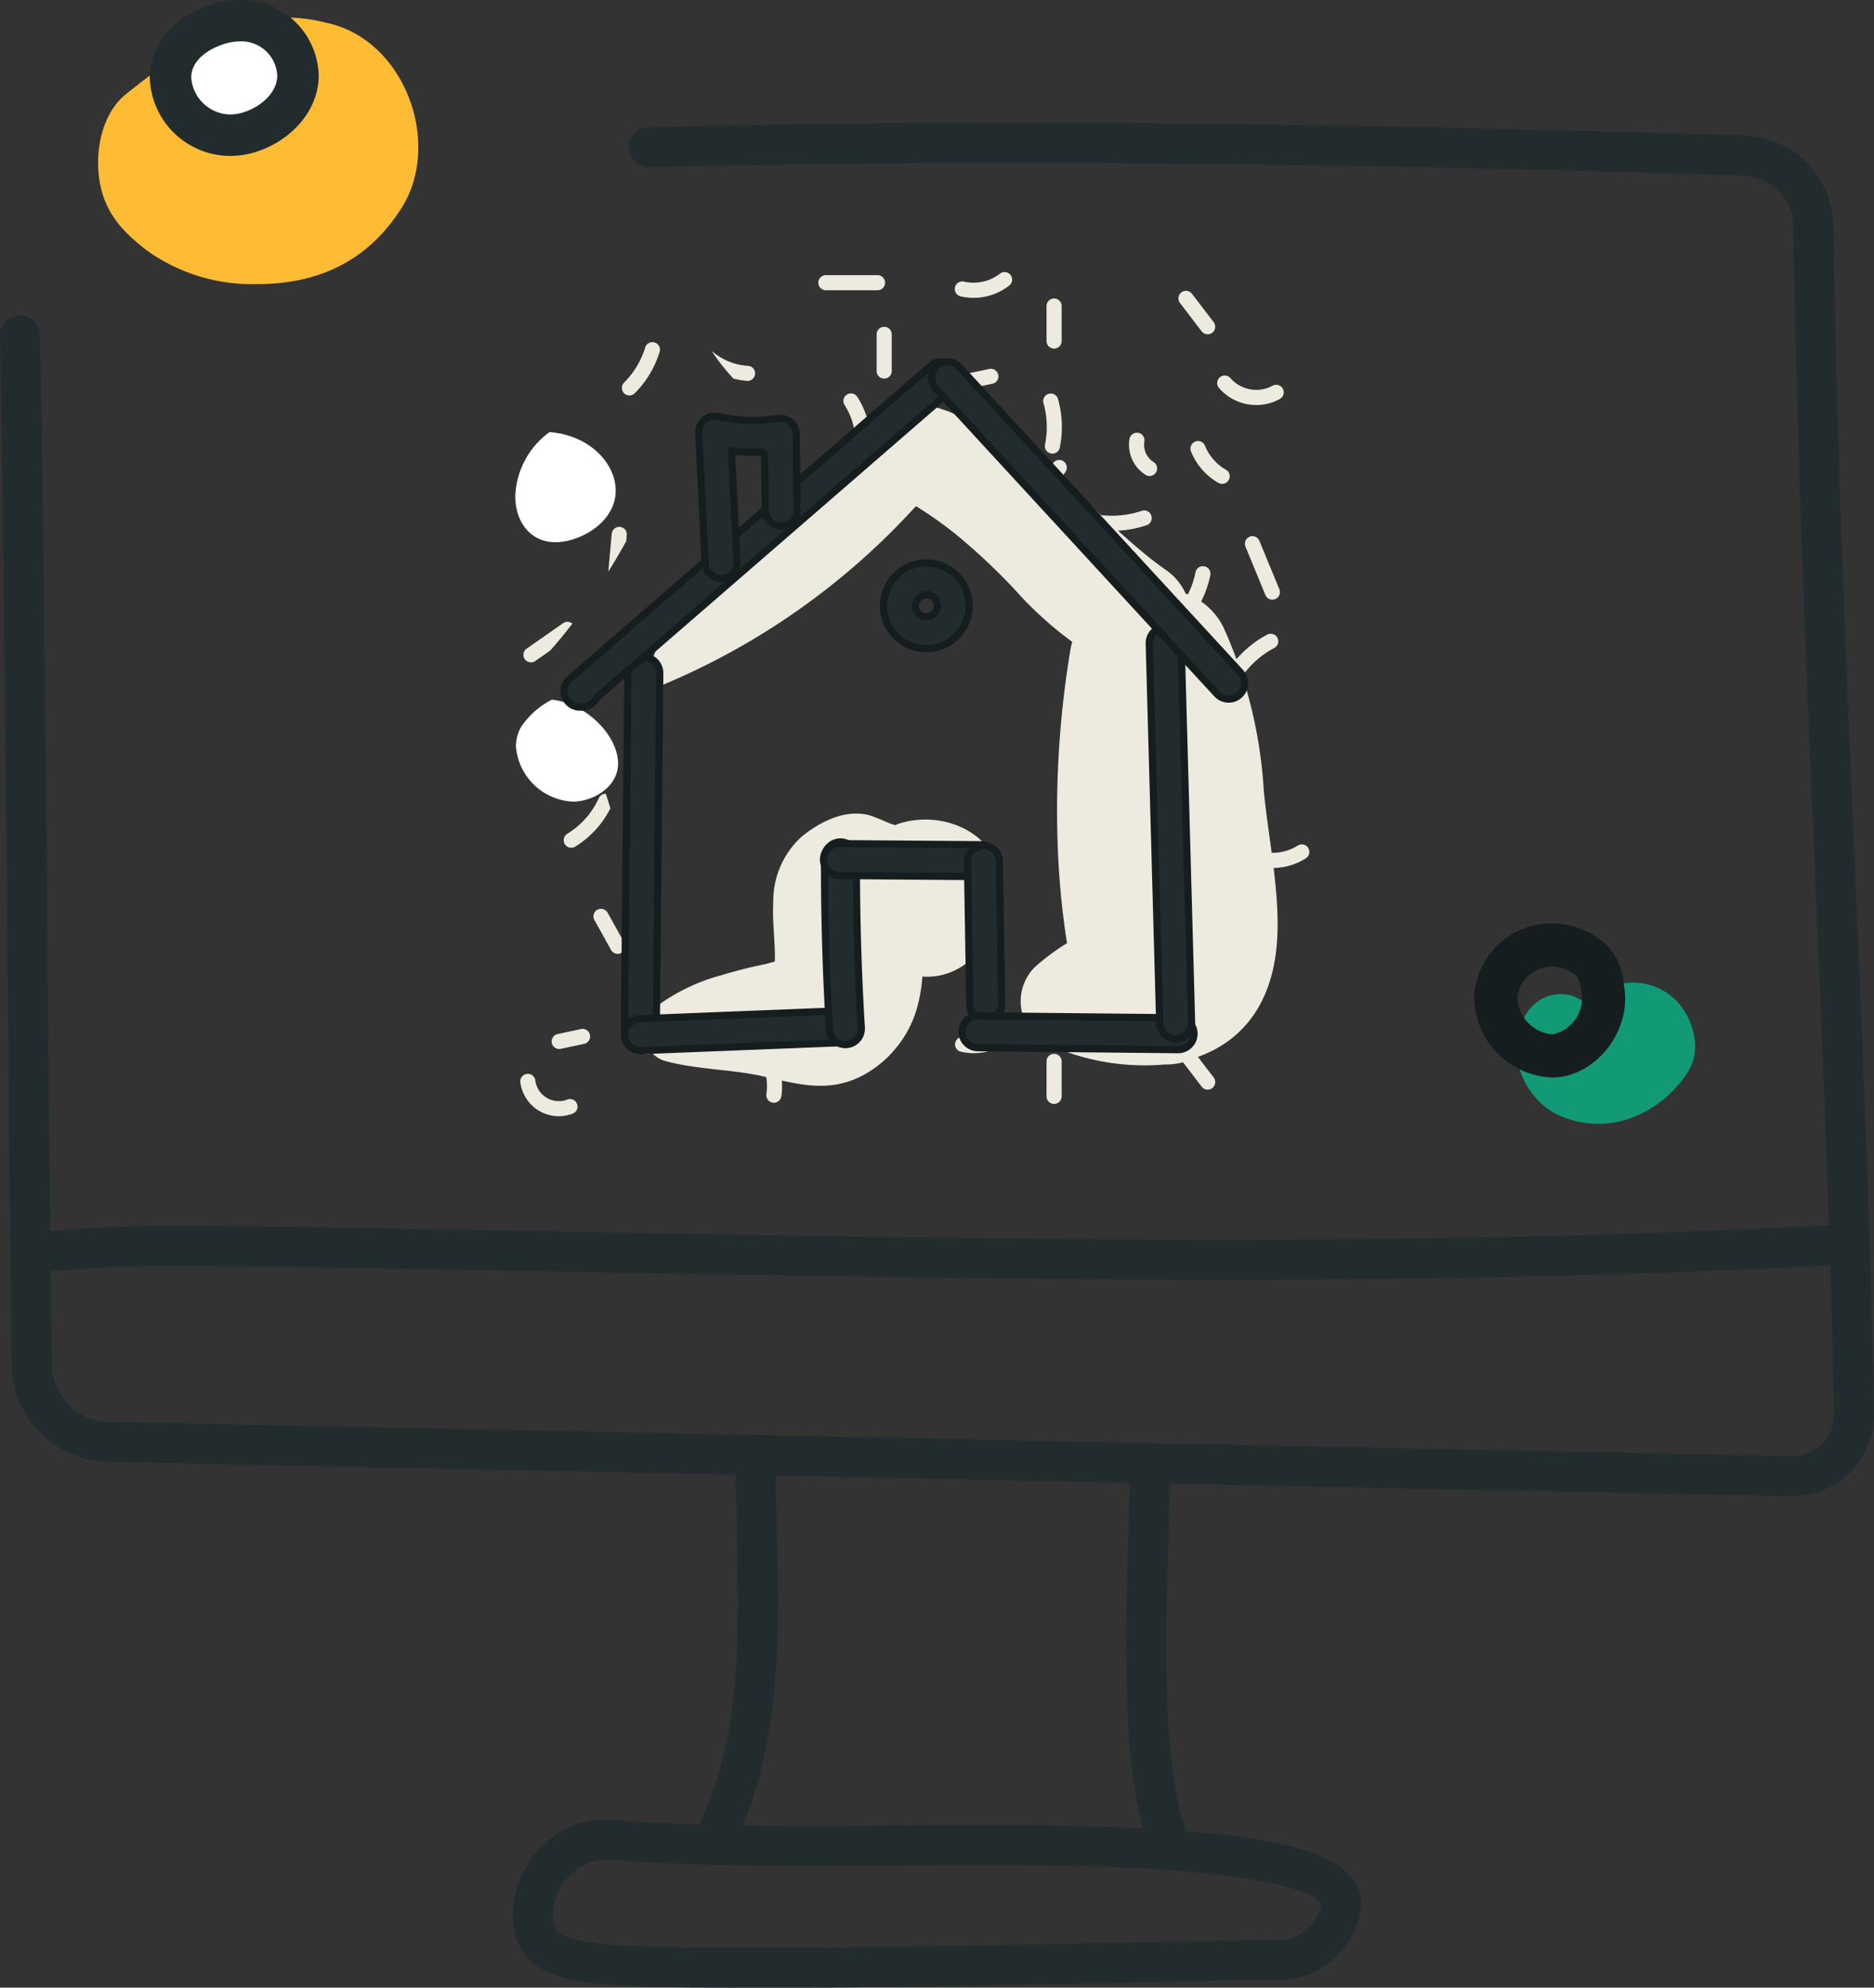 <?xml version="1.0" encoding="UTF-8"?>
<svg xmlns="http://www.w3.org/2000/svg" width="130.331" height="138.178" viewBox="0 0 130.331 138.178">
  <rect x="0" y="0" width="130.331" height="138.178" fill="#333333" stroke="none"/>
  <g id="Groupe_34564" data-name="Groupe 34564" transform="translate(-1552.063 -3465.452)">
    <g id="Groupe_34462" data-name="Groupe 34462" transform="translate(387.09 1120.209)">
      <path id="Tracé_240898" data-name="Tracé 240898" d="M2759.1,721.165a10.711,10.711,0,0,0-7.6.82c-.6.3-1.163.633-1.752.952a23.814,23.814,0,0,0-2.863,1.9q1.337-.973.229-.183-.944.715-1.87,1.452c-1.673,1.322-2.171,3.85-1.906,5.82.312,2.32,1.509,3.681,3.308,5.062a12.508,12.508,0,0,0,7.545,2.353c4.32.033,7.792-1.549,10.165-5.257C2767.264,729.539,2764.566,722.262,2759.1,721.165Z" transform="translate(-1571.477 1625.653)" fill="#febc35"></path>
      <path id="Tracé_240899" data-name="Tracé 240899" d="M2757.692,721.21a3.945,3.945,0,0,1,4.052,3.805c0,2.469-2.657,4.157-4.691,4.157a4.2,4.2,0,0,1-4.172-4c0-1.363.833-2.752,2.9-3.575A5.239,5.239,0,0,1,2757.692,721.21Z" transform="translate(-1576.049 1625.474)" fill="#fff"></path>
      <path id="Tracé_240895" data-name="Tracé 240895" d="M2442.232,1541.72c0,1.662-1.782,2.647-3.145,2.647a4.177,4.177,0,0,1-3.957-3.832,2.752,2.752,0,0,1,.377-1.394,5.758,5.758,0,0,1,2.117-1.861C2440.015,1537.516,2442.232,1539.775,2442.232,1541.72Z" transform="translate(-1234.275 856.605)" fill="#fff"></path>
      <path id="Tracé_240897" data-name="Tracé 240897" d="M2437.43,1501.79c2.762.21,4.6,2.154,4.6,4.073,0,2.191-2.464,3.58-4.193,3.58-1.761,0-2.789-1.436-2.789-3.192A5.754,5.754,0,0,1,2437.43,1501.79Z" transform="translate(-1234.238 873.492)" fill="#fff"></path>
      <g id="Groupe_34342" data-name="Groupe 34342" transform="translate(1175.391 2345.243)">
        <path id="Tracé_73048" data-name="Tracé 73048" d="M2755.744,729.3a5.606,5.606,0,0,1-5.614-5.446c0-2.16,1.39-3.951,3.813-4.914l.008,0a6.682,6.682,0,0,1,2.432-.481,5.38,5.38,0,0,1,5.493,5.247C2761.876,726.911,2758.639,729.3,2755.744,729.3Zm-.74-7.68c-1.284.512-1.991,1.3-1.991,2.234a2.755,2.755,0,0,0,2.731,2.563c1.309,0,3.25-1.14,3.25-2.715a2.5,2.5,0,0,0-2.61-2.364A3.819,3.819,0,0,0,2755,721.625Z" transform="translate(-2750.13 -718.46)" fill="#222c2f"></path>
      </g>
      <g id="Groupe_34333" data-name="Groupe 34333" transform="translate(1164.973 2353.779)">
        <path id="Tracé_73369" data-name="Tracé 73369" d="M904.208,888.29l-.113,0L787.079,885.9a6.807,6.807,0,0,1-6.7-6.734c-.223-15.81-.493-57.385-.825-71.557a1.392,1.392,0,0,1,1.36-1.424h.033a1.393,1.393,0,0,1,1.392,1.36c.332,14.18.6,55.764.825,71.583a4.033,4.033,0,0,0,3.966,3.989L904.151,885.5a2.991,2.991,0,0,0,2.106-.85,2.912,2.912,0,0,0,.848-2.107c-.26-12.89-.822-26.005-1.365-38.688-.615-14.351-1.251-29.19-1.453-43.794a3.637,3.637,0,0,0-3.533-3.594c-20.387-.609-36.009-.88-50.654-.88-8.929,0-17.227.1-25.37.312h-.037a1.392,1.392,0,0,1-.035-2.784c8.168-.211,16.49-.313,25.443-.313,14.674,0,30.321.272,50.737.881a6.417,6.417,0,0,1,6.235,6.339c.2,14.565.836,29.383,1.451,43.714.544,12.7,1.107,25.829,1.367,38.751a5.685,5.685,0,0,1-5.681,5.8Z" transform="translate(-779.559 -792.806)" fill="#222c2f"></path>
      </g>
      <g id="Groupe_34335" data-name="Groupe 34335" transform="translate(1165.684 2430.344)">
        <path id="Tracé_73370" data-name="Tracé 73370" d="M865.117,947.879c-14.8,0-33.477-.339-48.487-.611-10.494-.19-19.557-.354-24.553-.354-2.971,0-6.109.161-9.591.493a1.392,1.392,0,0,1-.264-2.772c3.571-.34,6.794-.506,9.855-.506,5.021,0,14.1.165,24.6.355,15,.272,33.663.611,48.436.611,16.374,0,30.663-.353,43.685-1.08a1.393,1.393,0,1,1,.155,2.781C895.884,947.525,881.544,947.879,865.117,947.879Z" transform="translate(-780.962 -944.013)" fill="#222c2f"></path>
      </g>
      <g id="Groupe_34334" data-name="Groupe 34334" transform="translate(1213.059 2445.008)">
        <path id="Tracé_73373" data-name="Tracé 73373" d="M875.917,1002.846a1.393,1.393,0,0,1-1.227-2.048c2.693-5.057,3.065-10.813,3.065-16.279,0-1.633-.038-3.306-.074-4.923s-.075-3.283-.075-4.91v-.329a1.392,1.392,0,0,1,2.785.013v.316c0,1.6.038,3.248.074,4.846.037,1.633.075,3.321.075,4.987,0,5.548-.4,11.976-3.392,17.588A1.392,1.392,0,0,1,875.917,1002.846Z" transform="translate(-874.525 -972.972)" fill="#222c2f"></path>
      </g>
      <g id="Groupe_34331" data-name="Groupe 34331" transform="translate(1243.299 2445.566)">
        <path id="Tracé_73374" data-name="Tracé 73374" d="M937.494,1003.774a1.394,1.394,0,0,1-1.251-.78c-1.4-2.854-2-7.377-2-15.123,0-2.343.074-4.7.144-6.986.056-1.783.113-3.627.134-5.432a1.393,1.393,0,0,1,2.785.032c-.021,1.833-.079,3.69-.135,5.486-.07,2.261-.143,4.6-.143,6.9,0,7.2.528,11.483,1.711,13.9a1.394,1.394,0,0,1-1.249,2.006Z" transform="translate(-934.247 -974.077)" fill="#222c2f"></path>
      </g>
      <g id="Groupe_34332" data-name="Groupe 34332" transform="translate(1200.645 2471.723)">
        <path id="Tracé_73375" data-name="Tracé 73375" d="M866.955,1037.429c-6.247,0-10.133-.032-12.571-.492-3.026-.569-4.375-2.01-4.375-4.674,0-3.559,3.234-6.772,6.682-6.519,5.078.39,9.957.443,14.062.443,1.857,0,3.713-.013,5.568-.025s3.722-.026,5.586-.026h.677c3.4,0,9.737-.008,15.205.5,5.547.516,11.217,1.506,11.217,4.933a5.715,5.715,0,0,1-6.034,5.309l-.531,0-.889.02c-15.773.347-26.592.53-31.289.53h-3.309Zm-10.663-8.915a3.932,3.932,0,0,0-3.5,3.75c0,.993,0,1.541,2.105,1.937,2.377.448,6.6.445,13.6.443h1.763c3.261,0,11.326-.092,31.227-.53l.95-.02.531,0a2.963,2.963,0,0,0,3.249-2.524c-.005,0-.693-1.487-9.344-2.219-5.186-.439-11.113-.432-14.291-.431h-.68c-1.857,0-3.712.013-5.567.025s-3.723.026-5.587.026c-3.913,0-9.072-.052-14.27-.451C856.419,1028.516,856.355,1028.514,856.291,1028.514Z" transform="translate(-850.009 -1025.73)" fill="#222c2f"></path>
      </g>
    </g>
    <path id="Tracé_304319" data-name="Tracé 304319" d="M172.6,116.356a.637.637,0,0,0,.078.006.525.525,0,0,0,.519-.448,5.039,5.039,0,0,0-1.069-3.874.525.525,0,1,0-.812.665,3.976,3.976,0,0,1,.842,3.054.525.525,0,0,0,.442.6" transform="translate(1433.207 3425.75)" fill="#edeadf"></path>
    <path id="Tracé_304320" data-name="Tracé 304320" d="M176.875,111.671a.5.5,0,0,0-.032.16.525.525,0,0,0,.525.525h3.592a.524.524,0,0,0,.525-.525.509.509,0,0,0-.031-.154q-2.29-.017-4.579-.006" transform="translate(1432.131 3425.785)" fill="#edeadf"></path>
    <path id="Tracé_304321" data-name="Tracé 304321" d="M188.6,112.175a.525.525,0,0,0,.4.629,3.969,3.969,0,0,0,.878.1,4.033,4.033,0,0,0,2.472-.844.508.508,0,0,0,.146-.191q-1.1-.035-2.2-.065a2.939,2.939,0,0,1-1.058-.022l-.22,0a.524.524,0,0,0-.415.4" transform="translate(1429.895 3425.762)" fill="#edeadf"></path>
    <path id="Tracé_304322" data-name="Tracé 304322" d="M196.975,116.708a.525.525,0,0,0,.525-.525v-2.433a.525.525,0,1,0-1.051,0v2.433a.525.525,0,0,0,.525.525" transform="translate(1428.398 3425.488)" fill="#edeadf"></path>
    <path id="Tracé_304323" data-name="Tracé 304323" d="M212.127,79.595c.036.553.049,1.1.036,1.652a.505.505,0,0,0,.36-.264,6.406,6.406,0,0,1,2.741-2.836.525.525,0,1,0-.491-.928,7.457,7.457,0,0,0-2.646,2.375" transform="translate(1425.412 3432.355)" fill="#edeadf"></path>
    <path id="Tracé_304324" data-name="Tracé 304324" d="M209.679,71.363a.524.524,0,0,0-.616.415,6.1,6.1,0,0,1-.779,1.984c.262.261.517.52.752.763a7.127,7.127,0,0,0,1.057-2.545.526.526,0,0,0-.414-.616" transform="translate(1426.145 3433.459)" fill="#edeadf"></path>
    <path id="Tracé_304325" data-name="Tracé 304325" d="M213.818,68.819a.526.526,0,0,0-.286.686l1.386,3.362a.526.526,0,0,0,.486.325.533.533,0,0,0,.2-.04.526.526,0,0,0,.285-.686L214.5,69.1a.527.527,0,0,0-.686-.286" transform="translate(1425.15 3433.949)" fill="#edeadf"></path>
    <path id="Tracé_304326" data-name="Tracé 304326" d="M211.026,91.853a.526.526,0,0,0,.457.264.52.52,0,0,0,.26-.069,4.322,4.322,0,0,0,1.95-2.416.525.525,0,0,0-1-.317,3.256,3.256,0,0,1-1.47,1.822.5.5,0,0,0-.211.248c-.013.105-.023.21-.035.316a.534.534,0,0,0,.051.153" transform="translate(1425.631 3430.109)" fill="#edeadf"></path>
    <path id="Tracé_304327" data-name="Tracé 304327" d="M209.825,60.937a.525.525,0,0,0-.977.385,4.366,4.366,0,0,0,1.911,2.192.525.525,0,0,0,.516-.915,3.359,3.359,0,0,1-1.449-1.662" transform="translate(1426.045 3435.508)" fill="#edeadf"></path>
    <path id="Tracé_304328" data-name="Tracé 304328" d="M204.176,59.9a.525.525,0,0,0-.61.423,2.471,2.471,0,0,0,1.123,2.5.525.525,0,0,0,.546-.9,1.419,1.419,0,0,1-.636-1.418.525.525,0,0,0-.423-.61" transform="translate(1427.049 3435.645)" fill="#edeadf"></path>
    <path id="Tracé_304329" data-name="Tracé 304329" d="M213.64,95.374a.525.525,0,1,0-.547.9,4.3,4.3,0,0,0,4.526-.078.525.525,0,0,0-.577-.877,3.273,3.273,0,0,1-3.4.058" transform="translate(1425.277 3428.914)" fill="#edeadf"></path>
    <path id="Tracé_304330" data-name="Tracé 304330" d="M213.957,103.618a.509.509,0,0,0,.085.007.526.526,0,0,0,.518-.44,4.255,4.255,0,0,0-1.083-3.546.525.525,0,0,0-.763.721,3.18,3.18,0,0,1,.81,2.653.525.525,0,0,0,.433.6" transform="translate(1425.326 3428.107)" fill="#edeadf"></path>
    <path id="Tracé_304331" data-name="Tracé 304331" d="M207.891,113.419l1.506,1.97a.525.525,0,1,0,.835-.638l-1.507-1.97a.514.514,0,0,0-.209-.155l-.362-.023a.513.513,0,0,0-.165.08.525.525,0,0,0-.1.736" transform="translate(1426.238 3425.607)" fill="#edeadf"></path>
    <path id="Tracé_304332" data-name="Tracé 304332" d="M201.7,113.3a.542.542,0,0,0,.119.014.525.525,0,0,0,.511-.407,4.553,4.553,0,0,1,.2-.631q-.54-.029-1.081-.055c-.049.15-.106.3-.142.449a.526.526,0,0,0,.393.63" transform="translate(1427.475 3425.68)" fill="#edeadf"></path>
    <path id="Tracé_304333" data-name="Tracé 304333" d="M199.706,66.892c.461.351.926.7,1.379,1.063.177.013.355.03.531.03a7.56,7.56,0,0,0,2.409-.393.525.525,0,0,0-.334-1,6.517,6.517,0,0,1-3.53.175.508.508,0,0,0-.455.121" transform="translate(1427.777 3434.373)" fill="#edeadf"></path>
    <path id="Tracé_304334" data-name="Tracé 304334" d="M181.486,46.887a.525.525,0,0,0-.525-.525h-3.591a.525.525,0,0,0,0,1.051h3.591a.525.525,0,0,0,.525-.525" transform="translate(1432.131 3438.219)" fill="#edeadf"></path>
    <path id="Tracé_304335" data-name="Tracé 304335" d="M179.23,56.607a.526.526,0,0,0-.147.728,4.535,4.535,0,0,1,.7,1.948c.346,0,.7-.014,1.05-.044a5.588,5.588,0,0,0-.874-2.485.524.524,0,0,0-.728-.147" transform="translate(1431.723 3436.283)" fill="#edeadf"></path>
    <path id="Tracé_304336" data-name="Tracé 304336" d="M189.228,46.767a.525.525,0,1,0-.234,1.023,3.928,3.928,0,0,0,.878.1,4.037,4.037,0,0,0,2.472-.844.525.525,0,1,0-.646-.827,3.023,3.023,0,0,1-2.471.549" transform="translate(1429.895 3438.268)" fill="#edeadf"></path>
    <path id="Tracé_304337" data-name="Tracé 304337" d="M182.377,50.8a.525.525,0,0,0-.525.525v2.549a.525.525,0,1,0,1.051,0V51.324a.525.525,0,0,0-.525-.525" transform="translate(1431.178 3437.373)" fill="#edeadf"></path>
    <path id="Tracé_304338" data-name="Tracé 304338" d="M191.675,54.819a.525.525,0,0,0-.622-.406l-1.624.342a.525.525,0,0,0,.109,1.039.569.569,0,0,0,.109-.011l1.622-.342a.524.524,0,0,0,.406-.622" transform="translate(1429.813 3436.688)" fill="#edeadf"></path>
    <path id="Tracé_304339" data-name="Tracé 304339" d="M196.975,51.849a.525.525,0,0,0,.525-.525V48.89a.525.525,0,1,0-1.051,0v2.433a.525.525,0,0,0,.525.525" transform="translate(1428.398 3437.838)" fill="#edeadf"></path>
    <path id="Tracé_304340" data-name="Tracé 304340" d="M192.035,60.36a.528.528,0,0,0-.346-.662c-.019-.006-.037,0-.057-.006.123.228.26.449.4.668" transform="translate(1429.314 3435.68)" fill="#edeadf"></path>
    <path id="Tracé_304341" data-name="Tracé 304341" d="M195.518,63.643c.283.191.553.391.831.585a3.58,3.58,0,0,0,1.218-1.177.525.525,0,1,0-.893-.551,2.581,2.581,0,0,1-1.3,1.04c.048.033.091.072.14.1" transform="translate(1428.602 3435.195)" fill="#edeadf"></path>
    <path id="Tracé_304342" data-name="Tracé 304342" d="M196.184,57.191a6.177,6.177,0,0,1,.106,2.882.526.526,0,0,0,.41.619.52.52,0,0,0,.105.011.526.526,0,0,0,.514-.421,7.234,7.234,0,0,0-.125-3.375.525.525,0,1,0-1.011.284" transform="translate(1428.451 3436.285)" fill="#edeadf"></path>
    <path id="Tracé_304343" data-name="Tracé 304343" d="M208.724,47.916a.525.525,0,1,0-.834.638l1.506,1.97a.525.525,0,1,0,.835-.638Z" transform="translate(1426.238 3437.961)" fill="#edeadf"></path>
    <path id="Tracé_304344" data-name="Tracé 304344" d="M211.3,55.1a.524.524,0,0,0-.068.739,3.411,3.411,0,0,0,2.613,1.189,3.284,3.284,0,0,0,1.633-.425.525.525,0,0,0-.523-.911,2.39,2.39,0,0,1-2.916-.524.523.523,0,0,0-.739-.068" transform="translate(1425.604 3436.58)" fill="#edeadf"></path>
    <path id="Tracé_304345" data-name="Tracé 304345" d="M152.528,117.5a2.718,2.718,0,0,0,2.358.206.525.525,0,0,0-.377-.98,1.647,1.647,0,0,1-2.225-1.339.526.526,0,0,0-1.044.126,2.716,2.716,0,0,0,1.288,1.987" transform="translate(1437.008 3425.166)" fill="#edeadf"></path>
    <path id="Tracé_304346" data-name="Tracé 304346" d="M156.6,111.493a.522.522,0,0,0-.623-.4l-1.622.348a.525.525,0,0,0,.109,1.039.51.51,0,0,0,.11-.012l1.623-.347a.525.525,0,0,0,.4-.623" transform="translate(1436.492 3425.898)" fill="#edeadf"></path>
    <path id="Tracé_304347" data-name="Tracé 304347" d="M157.792,100.839a.524.524,0,0,0-.2.714l1.158,2.086a.526.526,0,0,0,.714.2.516.516,0,0,0,.138-.118c.025-.2.042-.4.062-.6l-1.155-2.079a.524.524,0,0,0-.714-.2" transform="translate(1435.811 3427.857)" fill="#edeadf"></path>
    <path id="Tracé_304348" data-name="Tracé 304348" d="M161.58,112.679a.525.525,0,0,0,.475.3.512.512,0,0,0,.223-.051l2.183-1.033c-.886.029-1.774.07-2.661.106a.52.52,0,0,0-.221.678" transform="translate(1435.049 3425.74)" fill="#edeadf"></path>
    <path id="Tracé_304349" data-name="Tracé 304349" d="M158.217,91.906q-.152-.51-.322-1.016a.525.525,0,0,0-.485.308,5.607,5.607,0,0,1-2.186,2.473.525.525,0,1,0,.544.9,6.659,6.659,0,0,0,2.449-2.664" transform="translate(1436.297 3429.74)" fill="#edeadf"></path>
    <path id="Tracé_304350" data-name="Tracé 304350" d="M160.124,55.66a.525.525,0,0,0,.742,0,6.961,6.961,0,0,0,1.736-2.9.525.525,0,0,0-1.005-.3,5.918,5.918,0,0,1-1.473,2.46.525.525,0,0,0,0,.742" transform="translate(1435.344 3437.129)" fill="#edeadf"></path>
    <path id="Tracé_304351" data-name="Tracé 304351" d="M167.034,52.861l.053-.023c-.018.008-.036.014-.053.023" transform="translate(1434 3436.986)" fill="#edeadf"></path>
    <path id="Tracé_304352" data-name="Tracé 304352" d="M170.18,54.959a.525.525,0,0,0,.031-1.049,4.221,4.221,0,0,1-2.457-.981.481.481,0,0,0-.053-.029,14.018,14.018,0,0,0,1.5,1.9,5.2,5.2,0,0,0,.981.155" transform="translate(1433.873 3436.975)" fill="#edeadf"></path>
    <path id="Tracé_304353" data-name="Tracé 304353" d="M159.615,67.976a.525.525,0,0,0-.571.475L158.813,71a.482.482,0,0,0,.007.069q.638-1.029,1.231-2.092l.039-.431a.525.525,0,0,0-.475-.571" transform="translate(1435.563 3434.104)" fill="#edeadf"></path>
    <path id="Tracé_304354" data-name="Tracé 304354" d="M154.282,76.216l-2.53,1.767a.525.525,0,1,0,.6.861l1.026-.717q.8-.911,1.54-1.87a.521.521,0,0,0-.637-.041" transform="translate(1436.953 3432.551)" fill="#edeadf"></path>
    <path id="Tracé_304355" data-name="Tracé 304355" d="M179.3,93.4c-.091-.032-.194-.068-.326-.109q-.527-.226-1.06-.443c-1.8-.74-3.763.249-5.11,1.35a6.048,6.048,0,0,0-1.973,4.55c-.074,1.292.125,2.628.114,3.923,0,.066-.006.135-.012.206-.262.078-.544.16-.809.214q-1.468.3-2.9.739a13.372,13.372,0,0,0-4.848,2.426c-1.267,1.036-.487,3.145.933,3.535,2.224.609,4.557.563,6.814,1.069,2.472.554,4.625,1.2,7.034-.118a7.741,7.741,0,0,0,3.679-4.66,11.352,11.352,0,0,0,.368-2.158c2.846.206,5.078-2.3,5.3-5.084.023-.3.048-.6.071-.9.317-3.99-4.12-5.781-7.277-4.546" transform="translate(1435.01 3429.418)" fill="#edeadf"></path>
    <path id="Tracé_304356" data-name="Tracé 304356" d="M205.072,84.167a31.975,31.975,0,0,0-2.793-11.212,4.7,4.7,0,0,0-2.636-2.356,3.9,3.9,0,0,0-1.35-1.622c-3.609-2.543-6.34-6.065-10.255-8.383-2.85-1.687-7-4.688-10.214-2.34-1.634,1.194-2.873,3.366-4.184,4.9-1.658,1.937-3.411,3.761-5.252,5.525-2.106,2.018-6.28,4.6-5.922,7.935a.458.458,0,0,0,.677.389,49.621,49.621,0,0,0,17.51-12.226l.243-.253a27.585,27.585,0,0,1,2.666,1.874,42.96,42.96,0,0,1,4.213,3.938,25.236,25.236,0,0,0,3.985,3.62c-.031.13-.076.251-.1.388a67.89,67.89,0,0,0-.888,14.354,55.475,55.475,0,0,0,.625,6.21l-.059.031a15.658,15.658,0,0,0-2.2,1.646,3.347,3.347,0,0,0,.674,5.229,16.11,16.11,0,0,0,8.343,1.524,4.973,4.973,0,0,0,2.293-.513c2.765-.969,4.9-3.177,5.451-7.07.512-3.632-.5-7.93-.831-11.587" transform="translate(1434.875 3436.117)" fill="#edeadf"></path>
    <path id="Tracé_304357" data-name="Tracé 304357" d="M161.291,106.1a1.11,1.11,0,0,1-1.107-1.118l.244-24.724a1.107,1.107,0,1,1,2.214.022L162.4,105a1.108,1.108,0,0,1-1.107,1.1" transform="translate(1435.305 3431.973)" fill="#222c2f" stroke="#151d1f" stroke-width="0.5"></path>
    <path id="Tracé_304358" data-name="Tracé 304358" d="M161.282,112.3a1.108,1.108,0,0,1-.043-2.214l14.106-.559a1.091,1.091,0,0,1,1.15,1.063,1.108,1.108,0,0,1-1.062,1.15l-14.106.559h-.045" transform="translate(1435.307 3426.191)" fill="#222c2f" stroke="#151d1f" stroke-width="0.5"></path>
    <path id="Tracé_304359" data-name="Tracé 304359" d="M178.83,109.122a1.108,1.108,0,0,1-1.105-1.04c-.24-3.948-.357-7.966-.346-11.943a1.107,1.107,0,1,1,2.215.006c-.011,3.93.1,7.9.342,11.8a1.107,1.107,0,0,1-1.039,1.172l-.068,0" transform="translate(1432.029 3428.951)" fill="#222c2f" stroke="#151d1f" stroke-width="0.5"></path>
    <path id="Tracé_304360" data-name="Tracé 304360" d="M188.28,97.471l-9.925-.075a1.108,1.108,0,0,1,.008-2.215l9.926.075a1.108,1.108,0,0,1-.009,2.215" transform="translate(1432.053 3428.922)" fill="#222c2f" stroke="#151d1f" stroke-width="0.5"></path>
    <path id="Tracé_304361" data-name="Tracé 304361" d="M190.93,107.514a1.108,1.108,0,0,1-1.108-1.089l-.165-9.918a1.108,1.108,0,1,1,2.215-.036l.165,9.916a1.111,1.111,0,0,1-1.107,1.126" transform="translate(1429.691 3428.887)" fill="#222c2f" stroke="#151d1f" stroke-width="0.5"></path>
    <path id="Tracé_304362" data-name="Tracé 304362" d="M204.237,112.314l-13.979-.137a1.108,1.108,0,0,1,.011-2.215l13.979.137a1.108,1.108,0,0,1-.011,2.215" transform="translate(1429.785 3426.109)" fill="#222c2f" stroke="#151d1f" stroke-width="0.5"></path>
    <path id="Tracé_304363" data-name="Tracé 304363" d="M207.1,105.193A1.109,1.109,0,0,1,206,104.116l-.729-26.4a1.108,1.108,0,0,1,2.215-.062l.729,26.4a1.114,1.114,0,0,1-1.107,1.138" transform="translate(1426.719 3432.465)" fill="#222c2f" stroke="#151d1f" stroke-width="0.5"></path>
    <path id="Tracé_304364" data-name="Tracé 304364" d="M156.247,77.807h-.14a1.108,1.108,0,0,1-.725-1.945l25.142-21.791a1.107,1.107,0,0,1,1.45,1.674L157.246,77.178a1.106,1.106,0,0,1-1,.629" transform="translate(1436.289 3436.801)" fill="#222c2f" stroke="#151d1f" stroke-width="0.5"></path>
    <path id="Tracé_304365" data-name="Tracé 304365" d="M207.235,77.247a1.108,1.108,0,0,1-.815-.357L186.865,55.658a1.107,1.107,0,1,1,1.63-1.5L208.049,75.39a1.108,1.108,0,0,1-.814,1.857" transform="translate(1430.279 3436.805)" fill="#222c2f" stroke="#151d1f" stroke-width="0.5"></path>
    <path id="Tracé_304366" data-name="Tracé 304366" d="M168.123,69.753a1.107,1.107,0,0,1-1.105-1.052l-.453-9.072a1.107,1.107,0,0,1,1.35-1.135,11.116,11.116,0,0,0,4.151.138,1.107,1.107,0,0,1,1.279,1.079L173.413,65a1.109,1.109,0,0,1-1.094,1.122,1.135,1.135,0,0,1-1.121-1.094l-.053-4.075a13.663,13.663,0,0,1-2.3-.062l.385,7.7a1.107,1.107,0,0,1-1.051,1.161l-.056,0" transform="translate(1434.088 3435.914)" fill="#222c2f" stroke="#151d1f" stroke-width="0.5"></path>
    <path id="Tracé_304367" data-name="Tracé 304367" d="M185.391,77.033a2.852,2.852,0,0,1-.622-.068,2.982,2.982,0,0,1,1.2-5.841c.033.006.066.015.1.023s.07.013.106.022a2.98,2.98,0,0,1-.786,5.863m.069-3.741a.861.861,0,0,0-.789.61.767.767,0,1,0,.946-.589.712.712,0,0,0-.156-.021" transform="translate(1431.064 3433.512)" fill="#222c2f" stroke="#151d1f" stroke-width="0.5"></path>
    <path id="Tracé_304368" data-name="Tracé 304368" d="M1468.738,541.09a6.6,6.6,0,0,0,4.683.37,7.891,7.891,0,0,0,4.262-3.17c1.258-1.7.423-4.31-1.095-5.483a4.222,4.222,0,0,0-5.58.333c-.086.1-.17.2-.255.295a2.584,2.584,0,0,0-1.122-.645,2.8,2.8,0,0,0-3.035,1.235C1464.9,536.363,1466.287,539.925,1468.738,541.09Z" transform="translate(191.654 3001.852)" fill="#119a75"></path>
    <path id="Tracé_304369" data-name="Tracé 304369" d="M1475.623,531.185a4.405,4.405,0,0,0-1.269-2.759A5.706,5.706,0,0,0,1470.6,527a5.4,5.4,0,0,0-5.376,5.15,5.646,5.646,0,0,0,5.433,5.569c2.653,0,5.07-2.613,5.07-5.481a5.437,5.437,0,0,0-.086-.953Zm-4.965,3.536a2.674,2.674,0,0,1-2.433-2.569A2.433,2.433,0,0,1,1470.6,530a2.71,2.71,0,0,1,1.777.681,2.818,2.818,0,0,1,.293,1.038l.019.1a2.265,2.265,0,0,1,.038.415A2.567,2.567,0,0,1,1470.658,534.721Z" transform="translate(189.361 3002.641)" fill="#151d1f"></path>
  </g>
</svg>
